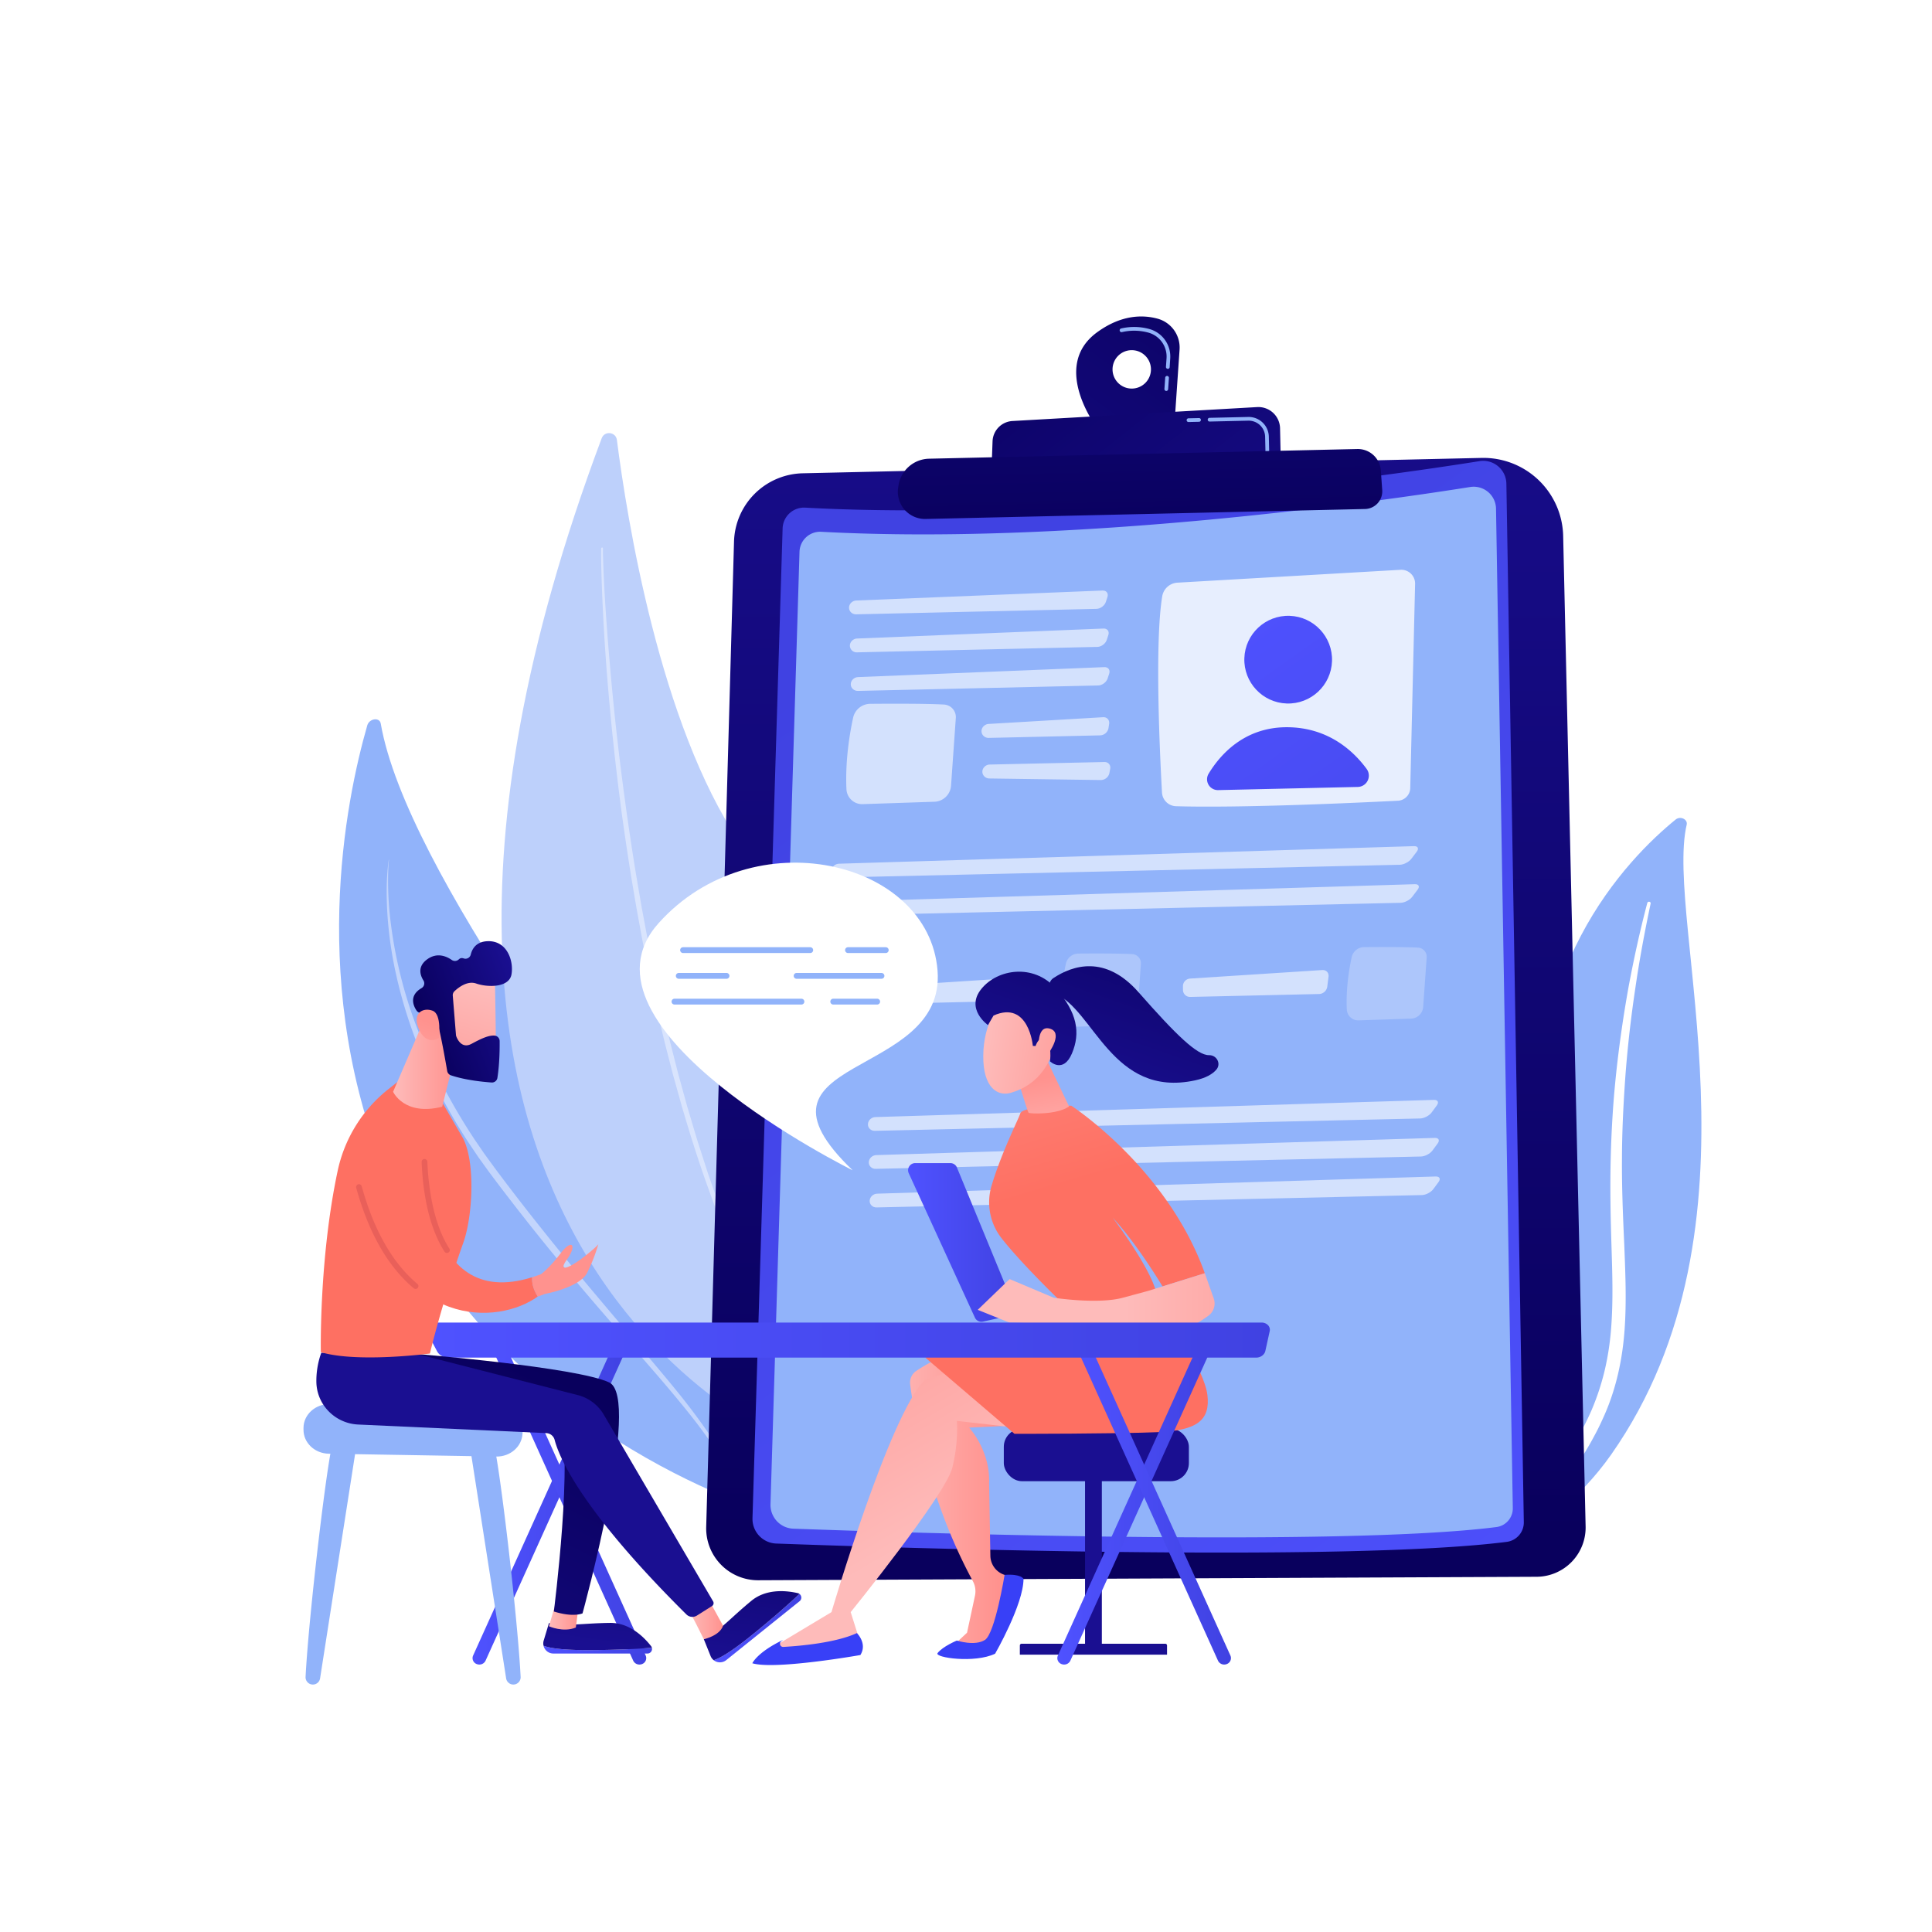 <svg xmlns="http://www.w3.org/2000/svg" xmlns:xlink="http://www.w3.org/1999/xlink" viewBox="0 0 3710 3710"><defs><style>.cls-1{isolation:isolate;}.cls-10,.cls-14,.cls-15,.cls-2,.cls-4,.cls-5,.cls-7{fill:#fff;}.cls-3{fill:#91b3fa;}.cls-4{mix-blend-mode:soft-light;}.cls-5{opacity:0.45;}.cls-6{fill:#bdd0fb;}.cls-7{opacity:0.43;}.cls-8{fill:url(#linear-gradient);}.cls-9{fill:url(#linear-gradient-2);}.cls-10{opacity:0.78;}.cls-11{fill:url(#linear-gradient-3);}.cls-12{fill:url(#linear-gradient-4);}.cls-13,.cls-14{opacity:0.6;}.cls-15{opacity:0.25;}.cls-16{fill:url(#linear-gradient-5);}.cls-17{fill:url(#linear-gradient-6);}.cls-18{fill:url(#linear-gradient-7);}.cls-19{fill:url(#linear-gradient-8);}.cls-20{fill:url(#linear-gradient-9);}.cls-21{fill:url(#linear-gradient-10);}.cls-22{fill:url(#linear-gradient-11);}.cls-23{fill:url(#linear-gradient-12);}.cls-24{fill:url(#linear-gradient-13);}.cls-25{fill:url(#linear-gradient-14);}.cls-26{fill:url(#linear-gradient-15);}.cls-27{fill:url(#linear-gradient-16);}.cls-28{fill:url(#linear-gradient-17);}.cls-29{fill:url(#linear-gradient-18);}.cls-30{fill:url(#linear-gradient-19);}.cls-31{fill:url(#linear-gradient-20);}.cls-32{fill:url(#linear-gradient-21);}.cls-33{fill:url(#linear-gradient-22);}.cls-34{fill:url(#linear-gradient-23);}.cls-35{fill:url(#linear-gradient-24);}.cls-36{fill:url(#linear-gradient-25);}.cls-37{fill:url(#linear-gradient-26);}.cls-38{fill:url(#linear-gradient-27);}.cls-39{fill:url(#linear-gradient-28);}.cls-40{fill:url(#linear-gradient-29);}.cls-41{fill:url(#linear-gradient-30);}.cls-42{fill:url(#linear-gradient-31);}.cls-43{fill:url(#linear-gradient-32);}.cls-44{fill:url(#linear-gradient-33);}.cls-45{fill:url(#linear-gradient-34);}.cls-46{fill:url(#linear-gradient-35);}.cls-47{fill:url(#linear-gradient-36);}.cls-48{fill:url(#linear-gradient-37);}.cls-49{fill:url(#linear-gradient-38);}.cls-50{fill:url(#linear-gradient-39);}.cls-51{fill:url(#linear-gradient-40);}.cls-52{fill:url(#linear-gradient-41);}.cls-53{fill:url(#linear-gradient-42);}.cls-54{fill:url(#linear-gradient-43);}.cls-55{fill:url(#linear-gradient-44);}.cls-56{fill:url(#linear-gradient-45);}</style><linearGradient id="linear-gradient" x1="2200.5" y1="2942.56" x2="2205.38" y2="432.58" gradientUnits="userSpaceOnUse"><stop offset="0" stop-color="#09005d"/><stop offset="1" stop-color="#1a0f91"/></linearGradient><linearGradient id="linear-gradient-2" x1="-803.7" y1="3491.3" x2="717.03" y2="1247.69" gradientTransform="matrix(-1, 0.02, 0.02, 1, 2346.2, -58.45)" gradientUnits="userSpaceOnUse"><stop offset="0" stop-color="#4f52ff"/><stop offset="1" stop-color="#4042e2"/></linearGradient><linearGradient id="linear-gradient-3" x1="3.31" y1="1177.74" x2="-632.14" y2="2123.78" gradientTransform="matrix(-0.06, -1, -1, 0.06, 3794.04, 1093.82)" xlink:href="#linear-gradient-2"/><linearGradient id="linear-gradient-4" x1="111.85" y1="1250.62" x2="-523.63" y2="2196.7" xlink:href="#linear-gradient-2"/><linearGradient id="linear-gradient-5" x1="2351.32" y1="474.43" x2="1705.6" y2="1323.86" gradientTransform="translate(40.34 -6.85) rotate(-1.3)" xlink:href="#linear-gradient"/><linearGradient id="linear-gradient-6" x1="466.65" y1="546.47" x2="-133.13" y2="1335.47" gradientTransform="matrix(-1, 0.02, 0.02, 1, 2346.2, -58.45)" xlink:href="#linear-gradient"/><linearGradient id="linear-gradient-7" x1="2191.6" y1="1050.27" x2="2172.11" y2="177.87" xlink:href="#linear-gradient"/><linearGradient id="linear-gradient-8" x1="1743.77" y1="2385.8" x2="1948.25" y2="2385.8" gradientTransform="matrix(1, 0, 0, 1, 0, 0)" xlink:href="#linear-gradient-2"/><linearGradient id="linear-gradient-9" x1="3527.84" y1="1514.01" x2="2621.15" y2="2455.06" xlink:href="#linear-gradient"/><linearGradient id="linear-gradient-10" x1="3639.77" y1="1569.58" x2="2718.15" y2="2526.11" xlink:href="#linear-gradient"/><linearGradient id="linear-gradient-11" x1="3429.65" y1="1419.41" x2="2522.96" y2="2360.45" xlink:href="#linear-gradient"/><linearGradient id="linear-gradient-12" x1="3897.6" y1="2875.34" x2="4127.06" y2="2875.34" gradientTransform="translate(-2209.36)" gradientUnits="userSpaceOnUse"><stop offset="0" stop-color="#febbba"/><stop offset="1" stop-color="#ff928e"/></linearGradient><linearGradient id="linear-gradient-13" x1="-1692.38" y1="6811.75" x2="-924.81" y2="6322.37" gradientTransform="translate(-2209.36)" gradientUnits="userSpaceOnUse"><stop offset="0" stop-color="#53d8ff"/><stop offset="1" stop-color="#3840f7"/></linearGradient><linearGradient id="linear-gradient-14" x1="-2597.66" y1="2971.38" x2="-2301.17" y2="2461.41" gradientTransform="matrix(-1, 0, 0, 1, -859.45, 0)" xlink:href="#linear-gradient-12"/><linearGradient id="linear-gradient-15" x1="2901.78" y1="1629.44" x2="2269.84" y2="2391.89" gradientUnits="userSpaceOnUse"><stop offset="0" stop-color="#ff928e"/><stop offset="1" stop-color="#fe7062"/></linearGradient><linearGradient id="linear-gradient-16" x1="-1762.87" y1="6701.2" x2="-995.31" y2="6211.81" xlink:href="#linear-gradient-13"/><linearGradient id="linear-gradient-17" x1="1927.43" y1="1779.56" x2="2071.68" y2="2267.25" xlink:href="#linear-gradient-15"/><linearGradient id="linear-gradient-18" x1="4231.35" y1="2226.43" x2="4207.13" y2="2071.02" xlink:href="#linear-gradient-12"/><linearGradient id="linear-gradient-19" x1="4799.05" y1="3666.82" x2="4990.82" y2="3797.08" gradientTransform="matrix(0.91, -0.42, 0.42, 0.91, -4011.55, 670.4)" xlink:href="#linear-gradient-12"/><linearGradient id="linear-gradient-20" x1="5133.73" y1="3422.11" x2="4812.08" y2="3756.76" gradientTransform="matrix(0.91, -0.42, 0.42, 0.91, -4011.55, 670.4)" xlink:href="#linear-gradient"/><linearGradient id="linear-gradient-21" x1="4810.54" y1="3649.9" x2="5002.32" y2="3780.16" gradientTransform="matrix(0.91, -0.42, 0.42, 0.91, -4011.55, 670.4)" xlink:href="#linear-gradient-12"/><linearGradient id="linear-gradient-22" x1="4370.39" y1="2495.52" x2="4825.26" y2="2495.52" xlink:href="#linear-gradient-12"/><linearGradient id="linear-gradient-23" x1="5276.7" y1="3559.52" x2="4955.05" y2="3894.17" gradientTransform="matrix(0.91, -0.42, 0.42, 0.91, -4011.55, 670.4)" xlink:href="#linear-gradient"/><linearGradient id="linear-gradient-24" x1="3116.8" y1="2881.93" x2="3415.79" y2="2881.93" gradientTransform="translate(-2209.36)" xlink:href="#linear-gradient-2"/><linearGradient id="linear-gradient-25" x1="3151.33" y1="2881.93" x2="3450.32" y2="2881.93" gradientTransform="translate(-2209.36)" xlink:href="#linear-gradient-2"/><linearGradient id="linear-gradient-26" x1="4239.75" y1="2881.93" x2="4538.74" y2="2881.93" gradientTransform="translate(-2209.36)" xlink:href="#linear-gradient-2"/><linearGradient id="linear-gradient-27" x1="4274.27" y1="2881.93" x2="4573.26" y2="2881.93" gradientTransform="translate(-2209.36)" xlink:href="#linear-gradient-2"/><linearGradient id="linear-gradient-28" x1="3029.81" y1="2573.39" x2="4647.89" y2="2573.39" gradientTransform="translate(-2209.36)" xlink:href="#linear-gradient-2"/><linearGradient id="linear-gradient-29" x1="4511.59" y1="3167.76" x2="4719.96" y2="3167.76" gradientTransform="translate(-3467.87)" xlink:href="#linear-gradient-2"/><linearGradient id="linear-gradient-30" x1="4672.13" y1="2767.09" x2="4615.2" y2="3160.44" gradientTransform="translate(-3467.87)" xlink:href="#linear-gradient"/><linearGradient id="linear-gradient-31" x1="4522" y1="3104.97" x2="4578.38" y2="3104.97" gradientTransform="translate(-3467.87)" xlink:href="#linear-gradient-12"/><linearGradient id="linear-gradient-32" x1="4838.41" y1="3126.46" x2="5006.64" y2="3126.46" gradientTransform="translate(-3467.87)" xlink:href="#linear-gradient-2"/><linearGradient id="linear-gradient-33" x1="4954.13" y1="2807.9" x2="4897.2" y2="3201.25" gradientTransform="translate(-3467.87)" xlink:href="#linear-gradient"/><linearGradient id="linear-gradient-34" x1="1052.2" y1="2635.5" x2="640.08" y2="3475.18" xlink:href="#linear-gradient"/><linearGradient id="linear-gradient-35" x1="4789.04" y1="3109.71" x2="4856.34" y2="3109.71" gradientTransform="translate(-3467.87)" xlink:href="#linear-gradient-12"/><linearGradient id="linear-gradient-36" x1="5134.66" y1="2076.17" x2="4644.71" y2="2631.69" gradientTransform="translate(-3467.87)" xlink:href="#linear-gradient"/><linearGradient id="linear-gradient-37" x1="6160.85" y1="-10448.82" x2="5702.37" y2="-9691.56" gradientTransform="matrix(-1, 0, 0, 1, -859.45, 0)" xlink:href="#linear-gradient-15"/><linearGradient id="linear-gradient-38" x1="4222.74" y1="2037.05" x2="4343.18" y2="2037.05" gradientTransform="translate(-3467.87)" xlink:href="#linear-gradient-12"/><linearGradient id="linear-gradient-39" x1="3350.59" y1="4640.36" x2="3178.93" y2="4867.46" gradientTransform="translate(-3839.44 -1292.58) rotate(-20.41)" xlink:href="#linear-gradient-12"/><linearGradient id="linear-gradient-40" x1="3219.49" y1="4695.14" x2="3424.54" y2="4695.14" gradientTransform="translate(-3839.44 -1292.58) rotate(-20.41)" xlink:href="#linear-gradient"/><linearGradient id="linear-gradient-41" x1="3099.17" y1="4820.21" x2="3236.86" y2="4678.94" gradientTransform="translate(-3839.44 -1292.58) rotate(-20.41)" xlink:href="#linear-gradient-12"/><linearGradient id="linear-gradient-42" x1="6083.46" y1="-10495.66" x2="5624.99" y2="-9738.4" gradientTransform="matrix(-1, 0, 0, 1, -859.45, 0)" xlink:href="#linear-gradient-15"/><linearGradient id="linear-gradient-43" x1="-189.21" y1="7042.77" x2="732.9" y2="5672.5" gradientTransform="translate(-2088.53 -175.85) rotate(17.24)" gradientUnits="userSpaceOnUse"><stop offset="0" stop-color="#e1473d"/><stop offset="1" stop-color="#e9605a"/></linearGradient><linearGradient id="linear-gradient-44" x1="-199.74" y1="7035.68" x2="722.36" y2="5665.4" xlink:href="#linear-gradient-43"/><linearGradient id="linear-gradient-45" x1="1355.49" y1="1720.57" x2="1149.43" y2="2256.32" gradientTransform="matrix(1, 0, 0, 1, 0, 0)" xlink:href="#linear-gradient-12"/></defs><g class="cls-1"><g id="Layer_2" data-name="Layer 2"><g id="Background"><rect class="cls-2" width="3710" height="3710"/></g><g id="Illustration"><path class="cls-3" d="M3238.92,1583.71c2.44-10.4-12.18-17.31-21.14-10-90.93,73.74-309.43,294.57-255,680.48,68.32,484.18-48.48,660.85-193.87,768.62,0,0,199.67-50.68,325.29-230C3402.65,2352.65,3195.5,1768.56,3238.92,1583.71Z"/><path class="cls-4" d="M3169.72,1734.94c-11.38,53.9-21.52,108-29.35,162.27q-12.26,81.4-18.71,163.26c-4,54.55-6.89,109.16-7,163.8-.45,54.63,1.82,109.21,4.33,164,2.14,54.78,4.67,109.95.66,165.51s-15.62,111.39-38.78,163.83c-5.79,13.06-11.88,26.09-18.8,38.68-6.65,12.7-13.95,25.16-21.51,37.49a592.16,592.16,0,0,1-51.58,71c-38.43,45.07-84.77,85-135.83,118.87-5.37,3.56-13.07,2.69-17.2-1.95s-3.14-11.05,2-14.66l0,0c12.15-8.53,24.17-17.17,35.7-26.25,5.85-4.46,11.46-9.13,17.17-13.71,5.5-4.76,11.22-9.34,16.54-14.24a588.69,588.69,0,0,0,60-61.65c36.65-43.34,66-91.62,88.22-141.68a479,479,0,0,0,25.72-77.21,527.38,527.38,0,0,0,12.4-80c4.37-53.93,2.4-108.56.71-163.35s-2.79-109.88-1.35-164.92q1-41.26,3.63-82.49c.8-13.74,1.9-27.46,3-41.18q1.85-20.58,4-41.12,8.87-82.15,23.57-163.65c10.12-54.26,21.91-108.26,36.08-161.79a3.33,3.33,0,0,1,3.94-2.13A2.89,2.89,0,0,1,3169.72,1734.94Z"/><path class="cls-3" d="M1466.82,2901.63s58.77-230.58-116.26-475.27c-162.39-227-570.21-753.79-619.43-1037-2.18-12.54-22-9.82-25.86,3.59-41.33,143.78-115.67,505.57,41.86,876.38C950.27,2747.54,1466.82,2901.63,1466.82,2901.63Z"/><path class="cls-5" d="M747,1651.11s-.7,5.46-1.23,15.77-.84,25.45-.26,44.68,2.36,42.55,5.94,69.08a864.4,864.4,0,0,0,48,189.71,1037.52,1037.52,0,0,0,47.8,108.35,1143.44,1143.44,0,0,0,64,109.26l18.31,26.83,19.23,26.42c13,17.55,26.39,35.19,39.77,52.58,26.8,34.9,54.22,69.36,81.47,103.05s54.53,66.49,81.19,98c53,63.3,103.72,121.5,145.59,172.83,21,25.65,39.35,49.88,54.94,71.88a625.81,625.81,0,0,1,37.43,59,376.54,376.54,0,0,1,19.34,40.66c1.94,4.82,3.2,8.61,4.15,11.12s1.4,3.82,1.4,3.82a1.72,1.72,0,0,1-3.21,1.24l0-.08-1.51-3.74c-1-2.44-2.39-6.14-4.46-10.83a405.78,405.78,0,0,0-20.36-39.54,622.48,622.48,0,0,0-38.49-57.5c-15.92-21.51-35-44.93-56.19-70.26-42.43-50.56-94-108-147.93-170.68-26.88-31.42-54.42-64.13-82-97.74S1005,2336.83,978,2301.85c-13.51-17.53-26.78-35-39.94-52.72l-19.31-26.81q-9.21-13.65-18.36-27.23a1066.71,1066.71,0,0,1-63.86-111,949.19,949.19,0,0,1-46.67-110.28,895.51,895.51,0,0,1-29.39-103.13,760,760,0,0,1-14.4-89.4,696.69,696.69,0,0,1-3.56-69.67c0-19.34,1.11-34.5,2.1-44.8s1.95-15.75,1.95-15.75a.22.22,0,0,1,.25-.17A.2.2,0,0,1,747,1651.11Z"/><path class="cls-6" d="M1155.42,841.52c5.53-14.76,27.21-12.29,29.21,3.34,19.34,151.11,82.46,545.76,235.6,772.8,249.34,369.68,369.28,928,138.45,1174C1558.68,2791.69,553,2449.24,1155.42,841.52Z"/><path class="cls-7" d="M1157.89,1053.35s0,1.58-.08,4.63.06,7.39.27,13.33c.28,11.81,1,29.14,2.1,51.18s2.72,48.79,5,79.45c2.11,30.67,5.2,65.22,8.46,102.91,3.55,37.66,7.5,78.46,12.57,121.5,4.81,43.08,10.88,88.39,17.27,135.23,6.72,46.8,13.91,95.13,22.4,144q3.16,18.35,6.34,36.82l6.89,36.94c4.44,24.72,9.65,49.39,14.6,74.11s10.7,49.26,15.88,73.82q8.42,36.71,17.08,73,4.56,18,9.1,35.91c3.07,11.9,5.91,23.81,9.24,35.5s6.44,23.37,9.62,34.94l4.76,17.28q2.53,8.57,5.06,17.06l10,33.66q2.51,8.32,5,16.58,2.67,8.19,5.3,16.3l10.35,32.1c1.72,5.28,3.34,10.56,5.1,15.76s3.61,10.32,5.39,15.43l10.56,30.23q2.6,7.45,5.16,14.78,2.76,7.27,5.46,14.41c7.33,19,14.06,37.51,21.17,55s14.22,34.16,20.83,50.07c6.84,15.8,13.74,30.61,20,44.63q4.76,10.48,9.21,20.29l9.21,18.57,16.23,32.72c2.37,5,5,9.52,7.3,13.83s4.55,8.35,6.59,12.12l10.39,19.12,8.65,15.93,0,.06a1.72,1.72,0,0,1-3,1.67l-9-15.75c-2.94-5.14-6.58-11.48-10.85-18.93l-6.86-12c-2.43-4.28-5.1-8.79-7.56-13.74l-16.84-32.54-9.56-18.47-9.59-20.19c-6.51-14-13.75-28.69-20.8-44.47q-10.21-23.82-21.43-50c-7.32-17.49-14.26-36-21.82-55l-5.63-14.41q-2.65-7.32-5.33-14.77l-10.92-30.23c-14.61-40.92-28.63-84.57-42.11-130l-5.13-17.09q-2.42-8.62-4.84-17.33-4.85-17.39-9.76-35c-3.39-11.72-6.28-23.64-9.39-35.57s-6.17-23.94-9.27-36q-8.81-36.27-17.37-73.1-4-18.45-8-37c-2.66-12.34-5.39-24.68-7.77-37.09-4.89-24.79-10-49.53-14.41-74.32q-3.41-18.57-6.79-37-3.13-18.53-6.25-36.92c-8.37-49-15.42-97.49-22-144.39-6.18-47-11.71-92.42-16.19-135.61-4.69-43.16-8.27-84-11.49-121.8-6.05-75.54-9.13-138.62-10.76-182.79-.73-22.09-1.19-39.44-1.29-51.3-.11-5.88,0-10.59,0-13.67s.16-4.64.16-4.64a1.71,1.71,0,0,1,3.42.09Z"/><path class="cls-8" d="M2845.05,879.32,1541.52,908.85a135.07,135.07,0,0,0-132,131.23l-53.41,1892.05a99.61,99.61,0,0,0,100,102.42l1494.62-6.69a94.57,94.57,0,0,0,94.11-96.7l-43.1-1902A153.31,153.31,0,0,0,2845.05,879.32Z"/><path class="cls-9" d="M2841.18,885.5c-177.46,28.17-787.9,116.7-1294.87,89.32a41.18,41.18,0,0,0-43.46,39.83L1445,2915.23a47.38,47.38,0,0,0,45.64,48.82c213.14,7.77,1090.84,36.61,1402.77-3.23a37.54,37.54,0,0,0,32.75-37.91L2892.68,928.77A44.53,44.53,0,0,0,2841.18,885.5Z"/><path class="cls-3" d="M2823.23,935.18c-170.78,27.11-758.23,112.3-1246.12,86a39.63,39.63,0,0,0-41.82,38.33l-55.7,1829a45.62,45.62,0,0,0,43.92,47c205.12,7.48,1049.77,35.22,1350-3.11a36.13,36.13,0,0,0,31.51-36.48L2872.79,976.81A42.84,42.84,0,0,0,2823.23,935.18Z"/><path class="cls-10" d="M2717.4,1121.25l-9.32,392.06a24.9,24.9,0,0,1-23.62,24.3c-72.49,3.69-298.38,14.32-426.15,10.56a27.82,27.82,0,0,1-26.95-26.28c-4.1-73.4-14.26-287.05.45-376.8a31.38,31.38,0,0,1,29.21-26.2l428.39-24.71A26.48,26.48,0,0,1,2717.4,1121.25Z"/><circle class="cls-11" cx="2473.88" cy="1266.86" r="84.21" transform="translate(1122.95 3695.85) rotate(-88.04)"/><path class="cls-12" d="M2607.36,1511.15l-268.23,6.08a20.77,20.77,0,0,1-18.16-31.62c22-36.17,68.45-89.62,151.06-89.13,79.62.48,127.85,46.72,152.33,80.11A21.71,21.71,0,0,1,2607.36,1511.15Z"/><g class="cls-13"><path class="cls-2" d="M1644,1179.68c-7.56.17-13.7-5.61-13.65-12.84s6.26-13.4,13.81-13.7l473-19.16c7.55-.3,11.81,5.32,9.46,12.51l-3.06,9.36c-2.35,7.18-10.45,13.2-18,13.37Z"/></g><g class="cls-13"><path class="cls-2" d="M2118.86,1207c7.55-.31,11.81,5.32,9.46,12.5l-3.06,9.36c-2.35,7.18-10.45,13.2-18,13.37l-461.58,10.46a13,13,0,0,1-13.65-12.84c0-7.23,6.27-13.39,13.82-13.7Z"/></g><g class="cls-13"><path class="cls-2" d="M2120.54,1281.07c7.55-.31,11.81,5.32,9.46,12.5l-3.06,9.37c-2.35,7.18-10.45,13.19-18,13.37l-461.58,10.45c-7.55.17-13.7-5.6-13.65-12.83s6.27-13.4,13.81-13.71Z"/></g><path class="cls-14" d="M1812.74,1352.93c-36.33-2-104.26-1.71-141.65-1.39a33.88,33.88,0,0,0-32.85,26.67c-6.54,30.07-15.32,82.22-12.82,137.21a30.1,30.1,0,0,0,31,28.77l137.91-4.61a33.15,33.15,0,0,0,31.94-30.78l9.18-130A24.12,24.12,0,0,0,1812.74,1352.93Z"/><g class="cls-13"><path class="cls-2" d="M1898.61,1417c-7.55.17-13.78-5.6-13.84-12.83s6.06-13.51,13.6-14l219.83-12.92c7.55-.44,12.8,5.31,11.67,12.78l-1.23,8.17a17,17,0,0,1-15.79,13.9Z"/></g><g class="cls-13"><path class="cls-2" d="M2120.7,1463.29c7.56-.17,12.59,5.77,11.19,13.2l-1.53,8.11a17,17,0,0,1-16.28,13.31l-214.28-3c-7.55-.11-13.56-6.1-13.36-13.33s6.55-13.28,14.11-13.44Z"/></g><g class="cls-13"><path class="cls-2" d="M1609.79,1685c-7.55.17-13.48-5.61-13.16-12.84s6.74-13.35,14.3-13.58l1104.27-33.73c7.55-.23,10,4.5,5.42,10.52l-10.61,14c-4.57,6-14.49,11.07-22,11.24Z"/></g><g class="cls-13"><path class="cls-2" d="M2716.85,1697.88c7.56-.23,10,4.5,5.42,10.52l-10.6,14c-4.57,6-14.5,11.08-22.05,11.25L1611.44,1758c-7.55.18-13.47-5.61-13.16-12.84s6.75-13.35,14.3-13.58Z"/></g><path class="cls-15" d="M2723.05,1819.72c-26.53-1.43-76.14-1.25-103.45-1a24.74,24.74,0,0,0-24,19.47c-4.78,22-11.19,60-9.36,100.22a22,22,0,0,0,22.65,21l100.72-3.36a24.2,24.2,0,0,0,23.32-22.48l6.71-95A17.63,17.63,0,0,0,2723.05,1819.72Z"/><g class="cls-13"><path class="cls-2" d="M2539.18,1862.76c7.54-.49,12.93,5.25,12,12.74l-2.46,19.35a16.49,16.49,0,0,1-15.46,13.94l-247.74,5.62a13.57,13.57,0,0,1-13.87-13.43l-.08-7.21a14.71,14.71,0,0,1,13.57-14.62Z"/></g><path class="cls-15" d="M2174.25,1832.15c-26.53-1.42-76.14-1.24-103.45-1a24.75,24.75,0,0,0-24,19.47c-4.77,22-11.18,60.05-9.35,100.21a22,22,0,0,0,22.65,21l100.71-3.37a24.19,24.19,0,0,0,23.33-22.48l6.71-95A17.63,17.63,0,0,0,2174.25,1832.15Z"/><g class="cls-13"><path class="cls-2" d="M1990.37,1875.19c7.54-.49,12.93,5.25,12,12.74l-2.46,19.36a16.51,16.51,0,0,1-15.47,13.94l-247.73,5.61a13.58,13.58,0,0,1-13.88-13.43l-.07-7.21a14.72,14.72,0,0,1,13.57-14.62Z"/></g><g class="cls-13"><path class="cls-2" d="M1679.86,2171.53c-7.55.17-13.48-5.61-13.18-12.85s6.72-13.34,14.27-13.58l1072.59-33c7.55-.23,10.06,4.55,5.57,10.63L2749,2136.44c-4.49,6.08-14.34,11.19-21.89,11.36Z"/></g><g class="cls-13"><path class="cls-2" d="M2755.19,2185.11c7.55-.23,10.06,4.55,5.57,10.63l-10.12,13.71c-4.49,6.08-14.34,11.2-21.9,11.37l-1047.22,23.72c-7.55.17-13.49-5.61-13.19-12.84s6.73-13.35,14.28-13.58Z"/></g><g class="cls-13"><path class="cls-2" d="M2756.87,2259.19c7.55-.24,10.06,4.55,5.57,10.63l-10.12,13.71c-4.49,6.08-14.35,11.19-21.9,11.36L1683.2,2318.62c-7.56.17-13.49-5.61-13.19-12.85s6.72-13.35,14.28-13.58Z"/></g><path class="cls-16" d="M2108.15,823.92l147.61-16.47,9.35-136a57.5,57.5,0,0,0-42.2-59.51c-29-7.85-70-7.57-116.31,26.25C2015.71,704.57,2108.15,823.92,2108.15,823.92Zm28.26-113.75a36.88,36.88,0,1,1,37.71,36A36.88,36.88,0,0,1,2136.41,710.17Z"/><path class="cls-3" d="M2239.36,750.71a3.58,3.58,0,0,1-3.32-3.81l1.49-21.65a3.57,3.57,0,0,1,7.13.49l-1.49,21.65a3.57,3.57,0,0,1-3.48,3.32Zm2.92-42.43a3.58,3.58,0,0,1-3.32-3.81L2240.1,688a47.72,47.72,0,0,0-35-49.31,103.59,103.59,0,0,0-50.65-.93,3.57,3.57,0,0,1-1.59-7,110.58,110.58,0,0,1,54.11,1,54.91,54.91,0,0,1,40.21,56.7L2246.09,705a3.58,3.58,0,0,1-3.48,3.33Z"/><path class="cls-17" d="M2459.6,890.55l-1.54-68.21a41.63,41.63,0,0,0-44-40.62l-469.9,26.76A40.5,40.5,0,0,0,1906,847.4L1903.57,913Z"/><path class="cls-3" d="M2282.35,810.42l20.22-.46a3.57,3.57,0,0,0-.16-7.14l-20.22.46a3.57,3.57,0,1,0,.16,7.14Z"/><path class="cls-3" d="M2433.66,869.71a3.57,3.57,0,0,0,3.49-3.65l-.62-27.6A38.72,38.72,0,0,0,2397,800.68l-74.36,1.68a3.57,3.57,0,0,0,.17,7.14l74.35-1.69a31.58,31.58,0,0,1,32.24,30.81l.62,27.6A3.58,3.58,0,0,0,2433.66,869.71Z"/><path class="cls-18" d="M2606.38,862.24l-822.33,18.61a60.79,60.79,0,0,0-58.75,51.77l-.61,4a52.22,52.22,0,0,0,52.82,59.94l843.67-19.12a33.94,33.94,0,0,0,33.09-36.33l-2.67-37.72A44.34,44.34,0,0,0,2606.38,862.24Z"/><path class="cls-19" d="M1947.21,2508.1,1837.62,2242a13.73,13.73,0,0,0-12.7-8.51h-67.4a13.73,13.73,0,0,0-12.48,19.46l127.06,277.23a13.75,13.75,0,0,0,15.47,7.69l49.92-11.09A13.74,13.74,0,0,0,1947.21,2508.1Z"/><rect class="cls-20" x="2083.59" y="2821.73" width="32.27" height="349.01"/><path class="cls-21" d="M1961.77,3156.45h275.91a3.37,3.37,0,0,1,3.37,3.37v17.63a0,0,0,0,1,0,0H1958.4a0,0,0,0,1,0,0v-17.63A3.37,3.37,0,0,1,1961.77,3156.45Z"/><rect class="cls-22" x="1927.61" y="2743.53" width="355.39" height="100.79" rx="34.71"/><path class="cls-23" d="M1861.47,2589s-48,7.43-101.87,43.48a26.88,26.88,0,0,0-11.86,25.68c6.46,51.14,33,216.67,120.54,378.33a40.72,40.72,0,0,1,3.9,27.93L1857,3135.21l-28.2,26.45h72.64l48.37-130.89-20.68-6.54a39.13,39.13,0,0,1-27.33-36.64l-2.43-140.41c2.07-62.55-38.35-105.71-38.35-105.71l116-5.64Z"/><path class="cls-24" d="M1800.41,3174.42c-6.62,8.66,71.2,20.09,110.52,1.15,0,0,54.5-94.82,54.5-143.64,0,0-4.33-10-36.33-7.7,0,0-18.3,112.27-37.62,124.85s-54.06,1.27-54.06,1.27S1810.17,3161.65,1800.41,3174.42Z"/><path class="cls-25" d="M1962.32,2743.53c-.62-1.07-124.9-15-124.9-15s4.06,37.79-8.65,89.81-195.19,277.41-195.19,277.41l19.13,60.65c-59.16,20.61-117.35,23.9-174.61,10.51l118.58-71.16s111-378.19,179-445.65L1900.21,2607Z"/><path class="cls-26" d="M2241.05,2523.47s71.61,106.51,77.49,155.1-19.62,68.32-94.75,71.58-275.72,3.2-275.72,3.2L1776.88,2607s124.76-44.51,157.19-57.1S2241.05,2523.47,2241.05,2523.47Z"/><path class="cls-27" d="M1645.48,3136s20.6,19.95,6.69,42.15c0,0-163.19,28.92-207.49,15.8,0,0,9.2-21,59.09-44.9l-3.68,2.83a6,6,0,0,0,3.93,10.69C1536.9,3160.72,1604.93,3154.7,1645.48,3136Z"/><path class="cls-28" d="M2047.4,2509.37S1964,2430,1923,2377.38A111.6,111.6,0,0,1,1904.07,2277c18.74-63.14,52-128.53,55.08-138.71,4.66-15.6,98.16-14.95,98.16-14.95s184,119.41,256.27,321.68l-81.18,25.28s-48-80.6-95.51-131.84c0,0,82.13,108.5,85,152.92Z"/><path class="cls-29" d="M1947.84,2051.07c1,3.24,25.38,84.14,27.29,85.82s53.52,4.46,77.81-12.15l-41.21-86.27Z"/><path class="cls-30" d="M1917.69,1932.38s-28.94,31.63-29.54,94.7,28.61,78.65,53,71.43,58.4-23.43,79.24-73.55S1956.1,1893,1917.69,1932.38Z"/><path class="cls-31" d="M1983.36,2008.44s-7.75-88.31-75.44-58.33l-10.75,18.33s-44-30.75-12.69-69.42,100-48.55,142.25-1.87,48.38,86.55,31.68,125.83-42.11,15.09-42.11,15.09,4.41-31.59-8-41.74-19.78,12.35-19.78,12.35Z"/><path class="cls-32" d="M1994.78,2013.43s-4.24-45.37,21.16-38.19,1.73,42.92-8.18,55.52Z"/><path class="cls-33" d="M1877.52,2515.27l61.26-59.05,84.76,35.8s84.36,13.07,132.65,0l48.28-13.07,109.11-34,17.14,48.43a29.17,29.17,0,0,1-10.66,33.51c-9.43,6.7-20.5,14.08-27.55,17.16-14.37,6.29-354.22-4.35-354.22-4.35Z"/><path class="cls-34" d="M2025.38,1908.12c-12.7-4.87-13.93-22.37-2.59-29.89,36.62-24.25,99.63-45.57,163.64,27.27,72.1,82,112.44,121.09,135.28,120.72,15-.25,23.75,16.71,13.87,28-7.3,8.35-19.79,15.85-40.53,20.35C2135,2109.3,2099.91,1936.67,2025.38,1908.12Z"/><path class="cls-35" d="M920.45,3196.42a13.5,13.5,0,0,1-5.14-1,12.17,12.17,0,0,1-6.81-16.28l273-604.19a13.27,13.27,0,0,1,17.1-6.48,12.17,12.17,0,0,1,6.82,16.28l-273,604.19A13.06,13.06,0,0,1,920.45,3196.42Z"/><path class="cls-36" d="M1227.94,3196.42a13.06,13.06,0,0,1-12-7.5L943,2584.73a12.17,12.17,0,0,1,6.81-16.28,13.26,13.26,0,0,1,17.1,6.48l273,604.19a12.17,12.17,0,0,1-6.81,16.28A13.46,13.46,0,0,1,1227.94,3196.42Z"/><path class="cls-37" d="M2043.39,3196.42a13.45,13.45,0,0,1-5.13-1,12.17,12.17,0,0,1-6.82-16.28l273-604.19a13.27,13.27,0,0,1,17.1-6.48,12.17,12.17,0,0,1,6.81,16.28l-272.95,604.19A13.06,13.06,0,0,1,2043.39,3196.42Z"/><path class="cls-38" d="M2350.89,3196.42a13.06,13.06,0,0,1-12-7.5l-273-604.19a12.17,12.17,0,0,1,6.81-16.28,13.26,13.26,0,0,1,17.1,6.48l272.95,604.19a12.16,12.16,0,0,1-6.81,16.28A13.45,13.45,0,0,1,2350.89,3196.42Z"/><path class="cls-39" d="M2438.24,2556.09a12.58,12.58,0,0,0-3.3-11.36,16.61,16.61,0,0,0-12.09-5H838.48a18.75,18.75,0,0,0-15.19,7.3,14.15,14.15,0,0,0-1.18,15.16l17.17,32.61c3.93,7.46,12.45,12.24,21.82,12.24H2412c8.72,0,16.22-5.42,17.87-12.93Z"/><path class="cls-3" d="M640.35,2766.83c-9.57,14.16-47.61,334.85-53.56,453.29a14,14,0,0,0,14,14.69h0a14,14,0,0,0,13.87-11.88L684.26,2777Z"/><path class="cls-3" d="M946.22,2766.83c9.57,14.16,47.61,334.85,53.56,453.29a14,14,0,0,1-14,14.69h0a14,14,0,0,1-13.87-11.88L902.31,2777Z"/><path class="cls-3" d="M582.81,2741.8l0,3.5c-.23,25.16,21.44,45.79,48.58,46.25L953,2797c26.75.45,49-18.88,50.34-43.65l.17-3.2c1.35-25.83-20.58-47.59-48.48-48.09l-321.76-5.77C605.72,2695.83,583,2716.27,582.81,2741.8Z"/><path class="cls-40" d="M1127.51,3168.63c-51.08,0-73.68-4.38-83.79-8.38a19.39,19.39,0,0,0,18.88,15h180.71a8.78,8.78,0,0,0,8.47-11.1C1231.18,3165.82,1187.43,3168.63,1127.51,3168.63Z"/><path class="cls-41" d="M1251.78,3164.16a8.38,8.38,0,0,0-1.48-3.07c-13.76-17.58-41.41-45.18-79-44.65-55.1.78-74.32,6.76-117.14.34l-10.1,33.48a19.23,19.23,0,0,0-.31,10c10.11,4,32.71,8.38,83.79,8.38C1187.43,3168.63,1231.18,3165.82,1251.78,3164.16Z"/><path class="cls-42" d="M1066.53,3080.69l-12.4,42.18s27.47,12.5,51.64,2.46l4.74-36.53Z"/><path class="cls-43" d="M1441.08,3142.07c-39.82,32-60.17,42.75-70.54,46a19.34,19.34,0,0,0,24.07-.18l140.87-113.18a8.76,8.76,0,0,0-.31-13.92C1520.14,3075,1487.79,3104.54,1441.08,3142.07Z"/><path class="cls-44" d="M1535.17,3060.77a8.4,8.4,0,0,0-3.07-1.46c-21.69-5-60.45-9.11-89.44,14.86-42.48,35.12-53.73,51.79-91.11,73.63l13,32.31a19,19,0,0,0,6,7.94c10.37-3.23,30.72-14,70.54-46C1487.79,3104.54,1520.14,3075,1535.17,3060.77Z"/><path class="cls-45" d="M801.27,2600.19s305.82,25,368.56,54.51-51.2,443.47-51.2,443.47-17.08,8.22-55.08-3.6c0,0,39-305.46,10-371.7l-331.13-54.16Z"/><path class="cls-46" d="M1321.16,3089.66c2.84,2.59,30.39,58.14,30.39,58.14s30.67-6.63,36.92-26l-27.59-50.14Z"/><path class="cls-47" d="M617.07,2597.64s-10,24-9.56,55.85c.56,44.07,36,79.83,80,82L1049.06,2752a17.33,17.33,0,0,1,16,13c8.5,32.86,50,133.77,253,335.14a16.37,16.37,0,0,0,20.25,2.2l28.89-18.25a6.64,6.64,0,0,0,2.19-9l-210.5-359.47a81.53,81.53,0,0,0-49.5-36.71l-308.14-78.77Z"/><path class="cls-48" d="M616.09,2596.58s-3.58-179.19,32.24-347.83A272.32,272.32,0,0,1,746,2091.32l16.73-13.18,83.79,34,43.06,74.4c23.7,47.41,17.88,150.37,0,200.26-29.9,83.43-53.81,169.89-64,212.36C825.56,2599.2,686.79,2617.53,616.09,2596.58Z"/><path class="cls-49" d="M820.33,1944.6l-65.46,151.87s20.94,47.13,94.26,28.8l26.18-104.73Z"/><path class="cls-50" d="M950.05,1875.34c.79,2.12,2.52,151.74,2.52,151.74l-85.45-.82-22.71-141.57S936.84,1839.83,950.05,1875.34Z"/><path class="cls-51" d="M869.47,1911.92l6.12,75.45a10.79,10.79,0,0,0,.62,2.81c2.07,5.57,10.58,24.22,29.13,14.35,16.83-9,32.32-16.87,44.43-15.85a10.55,10.55,0,0,1,9.69,10.41c.15,13.59-.07,44.23-4.32,70.82a10.54,10.54,0,0,1-11.2,8.8c-16.42-1.16-51-4.59-78.16-13.86a10.57,10.57,0,0,1-7-8.21c-3.22-18.69-13.22-75.45-18.45-90.83-4.92-14.44-25-19.39-33.6-20.86a10.43,10.43,0,0,1-6.88-4.45c-5.64-8.38-15.26-28.5,9.58-43a10.59,10.59,0,0,0,3.66-14.8c-6.34-10.17-11.64-26.62,7-40.36,19-14,37.1-6.15,47.54,1.12a10.57,10.57,0,0,0,13.51-1.29c2.09-2,5.1-3.23,9.37-1.69A10.43,10.43,0,0,0,904,1833c2.8-11.42,10.66-24.7,32-25.62,37.85-1.64,50.73,37.92,46.23,63.7s-45.66,25.24-67.9,17.54c-16.91-5.86-34.25,7.86-41.58,14.77A10.5,10.5,0,0,0,869.47,1911.92Z"/><path class="cls-52" d="M842.78,1993.26S848.7,1948,831.06,1941s-39.33,3.32-27.72,32.68C817.78,2010.23,842.78,1993.26,842.78,1993.26Z"/><path class="cls-53" d="M1022,2452.66c-215.79,67.74-204.32-236-205.71-238.12-85.55-130.73-133.59,43.48-125.3,68,75.88,274.7,267.16,261.1,341.69,207.14C1023.41,2475.28,1021.29,2462.57,1022,2452.66Z"/><path class="cls-54" d="M856.59,2405.8a5.45,5.45,0,0,1-3-2.27c-32.7-51-41.93-121.75-43.91-172.18a5.49,5.49,0,1,1,11-.43c1.58,40.17,9.16,115.23,42.18,166.68a5.49,5.49,0,0,1-6.25,8.2Z"/><path class="cls-55" d="M796.33,2474.82a5.43,5.43,0,0,1-1.9-1c-49.32-41.33-86.48-106.27-110.44-193a5.49,5.49,0,0,1,10.58-2.92c23.36,84.57,59.33,147.66,106.91,187.53a5.49,5.49,0,0,1-5.15,9.45Z"/><path class="cls-56" d="M1149,2389.24s-3.51,5.59-28.77,25.17-50.7,30.87-31.39,4,9.92-40.79-12.13-11.81-37.8,40.18-37.8,40.18q-8.7,3.33-16.94,5.91c-.72,9.91,1.4,22.62,10.68,37.06,8.74-2.9,13.68-5,13.68-5s66.83-12.16,81.14-40.62A331.06,331.06,0,0,0,1149,2389.24Z"/><path class="cls-2" d="M1637.28,2247.26s-553.39-273.43-372.41-474.75,518.38-120.85,535.48,91S1406.77,2025.73,1637.28,2247.26Z"/><path class="cls-3" d="M1311.68,1830.09h244.23a5.58,5.58,0,0,0,0-11.16H1311.68a5.58,5.58,0,0,0,0,11.16Z"/><path class="cls-3" d="M1628.43,1830.09h72.47a5.58,5.58,0,0,0,0-11.16h-72.47a5.58,5.58,0,0,0,0,11.16Z"/><path class="cls-3" d="M1303.45,1879.53h91.71a5.58,5.58,0,0,0,0-11.16h-91.71a5.58,5.58,0,0,0,0,11.16Z"/><path class="cls-3" d="M1529.72,1879.53h163a5.58,5.58,0,0,0,0-11.16h-163a5.58,5.58,0,0,0,0,11.16Z"/><path class="cls-3" d="M1295.22,1929H1539a5.58,5.58,0,0,0,0-11.16H1295.22a5.58,5.58,0,1,0,0,11.16Z"/><path class="cls-3" d="M1600.05,1929h84.39a5.58,5.58,0,0,0,0-11.16h-84.39a5.58,5.58,0,0,0,0,11.16Z"/></g></g></g></svg>
